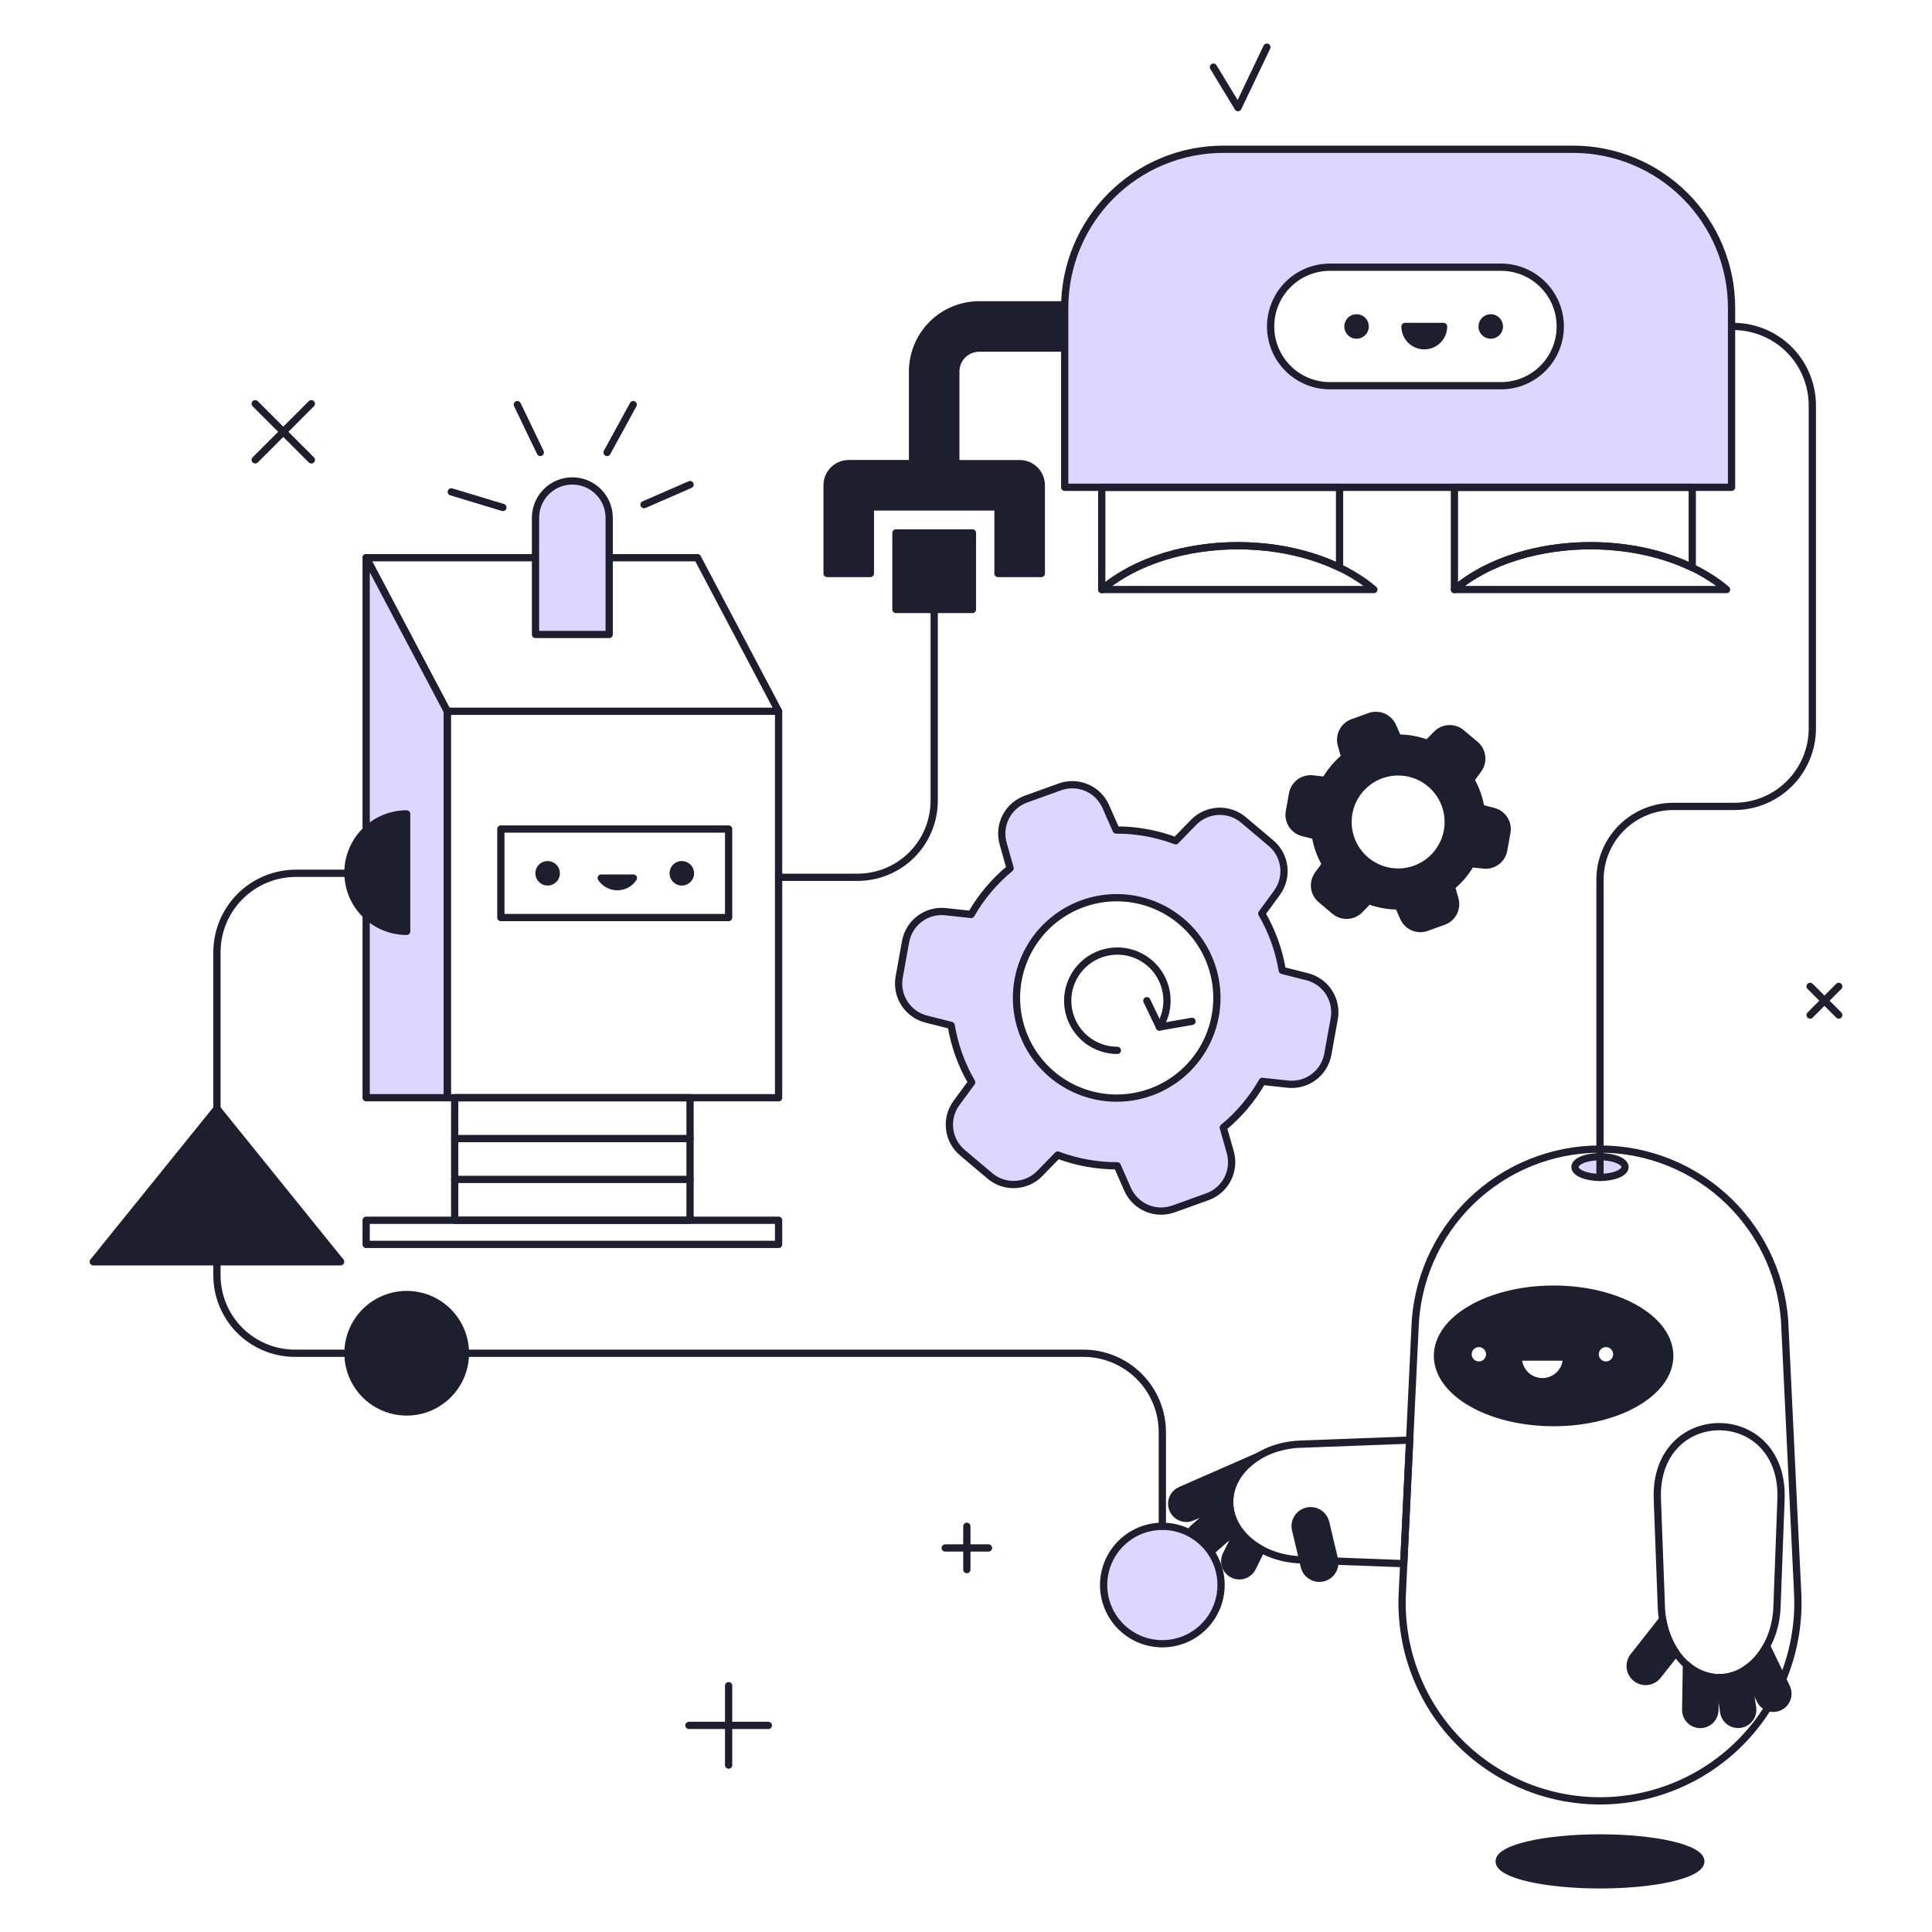 <?xml version="1.0" encoding="UTF-8"?> <svg xmlns="http://www.w3.org/2000/svg" fill="none" viewBox="0.125 0.125 199.75 199.75" stroke-width="0.75"><g id="robot-work-office-team--science-technology-ai-ml-robot-work-office-team"><g id="robot 1"><path id="vector" fill="#1e1e2f" d="M101.362 31.64C99.536 31.642 97.785 32.369 96.493 33.66C95.202 34.952 94.475 36.703 94.472 38.529V48.058H87.872C87.578 48.058 87.287 48.117 87.016 48.23C86.744 48.342 86.498 48.508 86.29 48.716C86.082 48.924 85.918 49.171 85.806 49.443C85.694 49.715 85.636 50.006 85.637 50.3V59.418H90.115V52.538H103.308V59.418H107.786V50.3C107.786 50.006 107.728 49.715 107.616 49.443C107.503 49.171 107.338 48.925 107.13 48.717C106.922 48.509 106.676 48.344 106.404 48.231C106.132 48.119 105.841 48.061 105.547 48.061H98.947V38.529C98.948 37.889 99.202 37.276 99.654 36.824C100.107 36.372 100.72 36.118 101.359 36.117H110.202C110.202 36.117 110.202 31.743 110.202 31.64H101.362Z"></path><path id="vector_2" stroke="#1e1e2f" stroke-linecap="round" stroke-linejoin="round" d="M101.362 31.64C99.536 31.642 97.785 32.369 96.493 33.66C95.202 34.952 94.475 36.703 94.472 38.529V48.058H87.872C87.578 48.058 87.287 48.117 87.016 48.23C86.744 48.342 86.498 48.508 86.29 48.716C86.082 48.924 85.918 49.171 85.806 49.443C85.694 49.715 85.636 50.006 85.637 50.3V59.418H90.115V52.538H103.308V59.418H107.786V50.3C107.786 50.006 107.728 49.715 107.616 49.443C107.503 49.171 107.338 48.925 107.13 48.717C106.922 48.509 106.676 48.344 106.404 48.231C106.132 48.119 105.841 48.061 105.547 48.061H98.947V38.529C98.948 37.889 99.202 37.276 99.654 36.824C100.107 36.372 100.72 36.118 101.359 36.117H110.202C110.202 36.117 110.202 31.743 110.202 31.64H101.362Z"></path><path id="vector_3" fill="#ddd6fe" d="M162.757 15.557H126.6C124.447 15.557 122.315 15.98 120.326 16.804C118.337 17.628 116.53 18.835 115.007 20.358C113.485 21.88 112.277 23.687 111.453 25.676C110.629 27.665 110.205 29.797 110.205 31.95V50.508H179.151V31.95C179.151 29.797 178.727 27.665 177.903 25.676C177.079 23.687 175.872 21.88 174.349 20.358C172.827 18.836 171.02 17.628 169.031 16.804C167.042 15.981 164.91 15.557 162.757 15.557ZM155.388 40.005H137.7C136.889 40.015 136.084 39.864 135.331 39.561C134.579 39.258 133.894 38.808 133.317 38.238C132.74 37.669 132.281 36.99 131.969 36.241C131.656 35.493 131.495 34.69 131.495 33.878C131.495 33.067 131.656 32.264 131.969 31.516C132.281 30.767 132.74 30.088 133.317 29.518C133.894 28.948 134.579 28.499 135.331 28.196C136.084 27.892 136.889 27.741 137.7 27.752H155.392C157.003 27.773 158.542 28.427 159.674 29.574C160.806 30.72 161.441 32.267 161.441 33.878C161.441 35.49 160.806 37.036 159.674 38.183C158.542 39.33 157.003 39.984 155.392 40.005H155.388Z"></path><path id="vector_4" stroke="#1e1e2f" stroke-linecap="round" stroke-linejoin="round" d="M162.757 15.557H126.6C124.447 15.557 122.315 15.98 120.326 16.804C118.337 17.628 116.53 18.835 115.007 20.358C113.485 21.88 112.277 23.687 111.453 25.676C110.629 27.665 110.205 29.797 110.205 31.95V50.508H179.151V31.95C179.151 29.797 178.727 27.665 177.903 25.676C177.079 23.687 175.872 21.88 174.349 20.358C172.827 18.836 171.02 17.628 169.031 16.804C167.042 15.981 164.91 15.557 162.757 15.557Z"></path><path id="vector_5" stroke="#1e1e2f" stroke-linecap="round" stroke-linejoin="round" d="M138.623 58.807V50.507H114.035V61.077C119.949 56.06 130.88 55.072 138.623 58.807Z"></path><path id="vector_6" stroke="#1e1e2f" stroke-linecap="round" stroke-linejoin="round" d="M142.168 61.078C135.048 55.037 121.155 55.037 114.035 61.078H142.168Z"></path><path id="vector_7" stroke="#1e1e2f" stroke-linecap="round" stroke-linejoin="round" d="M175.088 58.807V50.507H150.5V61.077C156.414 56.06 167.345 55.072 175.088 58.807Z"></path><path id="vector_8" stroke="#1e1e2f" stroke-linecap="round" stroke-linejoin="round" d="M178.633 61.078C171.513 55.037 157.62 55.037 150.5 61.078H178.633Z"></path><path id="vector_9" fill="#1e1e2f" d="M154.255 32.986C154.078 32.986 153.906 33.038 153.759 33.136C153.612 33.234 153.497 33.373 153.429 33.536C153.362 33.7 153.344 33.879 153.378 34.052C153.412 34.226 153.497 34.385 153.622 34.51C153.747 34.635 153.906 34.72 154.079 34.755C154.253 34.789 154.432 34.772 154.596 34.704C154.759 34.636 154.898 34.522 154.996 34.375C155.095 34.228 155.147 34.056 155.147 33.879C155.147 33.642 155.053 33.415 154.886 33.248C154.719 33.08 154.492 32.986 154.255 32.986Z"></path><path id="vector_10" stroke="#1e1e2f" stroke-linecap="round" stroke-linejoin="round" d="M155.388 27.752H137.7C136.889 27.742 136.084 27.892 135.331 28.196C134.579 28.499 133.894 28.948 133.317 29.518C132.74 30.088 132.281 30.767 131.969 31.516C131.656 32.264 131.495 33.067 131.495 33.879C131.495 34.69 131.656 35.493 131.969 36.241C132.281 36.99 132.74 37.669 133.317 38.239C133.894 38.808 134.579 39.258 135.331 39.561C136.084 39.864 136.889 40.015 137.7 40.005H155.392C157.003 39.984 158.542 39.33 159.674 38.183C160.806 37.036 161.441 35.49 161.441 33.879C161.441 32.267 160.806 30.721 159.674 29.574C158.542 28.427 157.003 27.773 155.392 27.752H155.388Z"></path><path id="vector_11" fill="#1e1e2f" d="M140.381 32.986C140.204 32.986 140.032 33.038 139.885 33.136C139.738 33.234 139.624 33.374 139.556 33.537C139.488 33.7 139.471 33.88 139.505 34.053C139.54 34.226 139.625 34.385 139.75 34.51C139.874 34.635 140.034 34.72 140.207 34.755C140.38 34.789 140.56 34.772 140.723 34.704C140.886 34.636 141.025 34.522 141.124 34.375C141.222 34.228 141.274 34.056 141.274 33.879C141.274 33.762 141.251 33.645 141.206 33.537C141.161 33.429 141.095 33.33 141.012 33.247C140.93 33.164 140.831 33.099 140.723 33.054C140.614 33.009 140.498 32.986 140.381 32.986Z"></path><path id="vector_12" stroke="#1e1e2f" stroke-linecap="round" stroke-linejoin="round" d="M140.381 32.986C140.204 32.986 140.032 33.038 139.885 33.136C139.738 33.234 139.624 33.374 139.556 33.537C139.488 33.7 139.471 33.88 139.505 34.053C139.54 34.226 139.625 34.385 139.75 34.51C139.874 34.635 140.034 34.72 140.207 34.755C140.38 34.789 140.56 34.772 140.723 34.704C140.886 34.636 141.025 34.522 141.124 34.375C141.222 34.228 141.274 34.056 141.274 33.879C141.274 33.762 141.251 33.645 141.206 33.537C141.161 33.429 141.095 33.33 141.012 33.247C140.93 33.164 140.831 33.099 140.723 33.054C140.614 33.009 140.498 32.986 140.381 32.986Z"></path><path id="vector_13" stroke="#1e1e2f" stroke-linecap="round" stroke-linejoin="round" d="M154.255 32.986C154.078 32.986 153.906 33.038 153.759 33.136C153.612 33.234 153.497 33.373 153.429 33.536C153.362 33.7 153.344 33.879 153.378 34.052C153.412 34.226 153.497 34.385 153.622 34.51C153.747 34.635 153.906 34.72 154.079 34.755C154.253 34.789 154.432 34.772 154.596 34.704C154.759 34.636 154.898 34.522 154.996 34.375C155.095 34.228 155.147 34.056 155.147 33.879C155.147 33.642 155.053 33.415 154.886 33.248C154.719 33.08 154.492 32.986 154.255 32.986Z"></path><path id="vector_14" fill="#1e1e2f" d="M145.387 33.878C145.387 34.407 145.597 34.914 145.971 35.288C146.345 35.662 146.852 35.872 147.381 35.872C147.91 35.872 148.417 35.662 148.791 35.288C149.165 34.914 149.375 34.407 149.375 33.878H145.387Z"></path><path id="vector_15" stroke="#1e1e2f" stroke-linecap="round" stroke-linejoin="round" d="M145.387 33.878C145.387 34.407 145.597 34.914 145.971 35.288C146.345 35.662 146.852 35.872 147.381 35.872C147.91 35.872 148.417 35.662 148.791 35.288C149.165 34.914 149.375 34.407 149.375 33.878H145.387Z"></path></g><g id="line 1"><path id="vector_16" fill="#1e1e2f" d="M100.666 55.227H92.756V63.137H100.666V55.227Z"></path><path id="vector_17" stroke="#1e1e2f" stroke-linecap="round" stroke-linejoin="round" d="M100.666 55.227H92.756V63.137H100.666V55.227Z"></path><path id="vector_18" stroke="#1e1e2f" stroke-linecap="round" stroke-linejoin="round" d="M80.624 90.828H88.792C90.892 90.828 92.906 89.994 94.392 88.508C95.877 87.023 96.711 85.009 96.711 82.909V63.137"></path></g><g id="robot 3"><path id="vector_19" fill="#1e1e2f" d="M128.189 158.272L126.907 160.872C126.73 161.231 126.702 161.646 126.831 162.025C126.959 162.404 127.233 162.717 127.593 162.894C127.952 163.072 128.366 163.099 128.746 162.971C129.125 162.842 129.438 162.568 129.615 162.209L130.544 160.325C129.611 159.832 128.805 159.129 128.189 158.272Z"></path><path id="vector_20" stroke="#1e1e2f" stroke-linecap="round" stroke-linejoin="round" d="M128.189 158.272L126.907 160.872C126.73 161.231 126.702 161.646 126.831 162.025C126.959 162.404 127.233 162.717 127.593 162.894C127.952 163.072 128.366 163.099 128.746 162.971C129.125 162.842 129.438 162.568 129.615 162.209L130.544 160.325C129.611 159.832 128.805 159.129 128.189 158.272Z"></path><path id="vector_21" fill="#1e1e2f" d="M130.263 150.669L122.163 154.216C121.847 154.356 121.588 154.601 121.43 154.909C121.273 155.217 121.226 155.57 121.297 155.908C121.368 156.247 121.553 156.551 121.821 156.77C122.089 156.988 122.424 157.108 122.77 157.11C123.225 157.11 123.237 157.043 126.226 155.734L123.526 158.114C123.226 158.379 123.043 158.753 123.018 159.153C122.993 159.553 123.128 159.946 123.394 160.246C123.659 160.547 124.032 160.73 124.432 160.754C124.832 160.779 125.226 160.644 125.526 160.379L128.087 158.12C126.507 155.7 127.173 152.52 130.263 150.669Z"></path><path id="vector_22" stroke="#1e1e2f" stroke-linecap="round" stroke-linejoin="round" d="M130.263 150.669L122.163 154.216C121.847 154.356 121.588 154.601 121.43 154.909C121.273 155.217 121.226 155.57 121.297 155.908C121.368 156.247 121.553 156.551 121.821 156.77C122.089 156.988 122.424 157.108 122.77 157.11C123.225 157.11 123.237 157.043 126.226 155.734L123.526 158.114C123.226 158.379 123.043 158.753 123.018 159.153C122.993 159.553 123.128 159.946 123.394 160.246C123.659 160.547 124.032 160.73 124.432 160.754C124.832 160.779 125.226 160.644 125.526 160.379L128.087 158.12C126.507 155.7 127.173 152.52 130.263 150.669Z"></path><path id="vector_23" stroke="#1e1e2f" stroke-linecap="round" stroke-linejoin="round" d="M145.87 149.017L134.751 149.432C130.584 149.513 127.259 152.169 127.259 155.416C127.259 158.663 130.584 161.316 134.751 161.4L145.257 161.792L145.87 149.017Z"></path><path id="vector_24" fill="#1e1e2f" d="M138.089 161.33L137.189 157.545C137.09 157.132 136.832 156.775 136.47 156.553C136.109 156.33 135.673 156.261 135.261 156.359C134.848 156.458 134.491 156.716 134.268 157.078C134.046 157.44 133.976 157.875 134.075 158.288L134.975 162.073C135.024 162.277 135.112 162.47 135.236 162.64C135.359 162.811 135.515 162.955 135.694 163.065C135.873 163.175 136.072 163.249 136.279 163.282C136.487 163.315 136.699 163.307 136.904 163.258C137.108 163.21 137.301 163.121 137.471 162.998C137.641 162.874 137.786 162.719 137.896 162.54C138.006 162.361 138.079 162.162 138.113 161.954C138.146 161.746 138.138 161.534 138.089 161.33Z"></path><path id="vector_25" stroke="#1e1e2f" stroke-linecap="round" stroke-linejoin="round" d="M138.089 161.33L137.189 157.545C137.09 157.132 136.832 156.775 136.47 156.553C136.109 156.33 135.673 156.261 135.261 156.359C134.848 156.458 134.491 156.716 134.268 157.078C134.046 157.44 133.976 157.875 134.075 158.288L134.975 162.073C135.024 162.277 135.112 162.47 135.236 162.64C135.359 162.811 135.515 162.955 135.694 163.065C135.873 163.175 136.072 163.249 136.279 163.282C136.487 163.315 136.699 163.307 136.904 163.258C137.108 163.21 137.301 163.121 137.471 162.998C137.641 162.874 137.786 162.719 137.896 162.54C138.006 162.361 138.079 162.162 138.113 161.954C138.146 161.746 138.138 161.534 138.089 161.33Z"></path><path id="vector_26" stroke="#1e1e2f" stroke-linecap="round" stroke-linejoin="round" d="M165.549 186.316C168.319 186.316 171.06 185.754 173.606 184.663C176.151 183.573 178.45 181.977 180.361 179.972C182.272 177.968 183.756 175.596 184.723 173C185.69 170.405 186.121 167.641 185.988 164.874L184.681 137.587C184.556 132.596 182.485 127.851 178.911 124.365C175.337 120.879 170.542 118.928 165.549 118.928C160.556 118.928 155.761 120.879 152.187 124.365C148.613 127.851 146.542 132.596 146.417 137.587L145.11 164.874C144.977 167.641 145.408 170.405 146.375 173C147.342 175.596 148.826 177.968 150.737 179.972C152.648 181.977 154.947 183.573 157.493 184.663C160.039 185.754 162.779 186.316 165.549 186.316Z"></path><path id="vector_27" fill="#1e1e2f" d="M165.549 190.149C159.792 190.149 155.126 191.235 155.126 192.574C155.126 193.913 159.792 195 165.549 195C171.306 195 175.972 193.914 175.972 192.574C175.972 191.234 171.306 190.149 165.549 190.149Z"></path><path id="vector_28" stroke="#1e1e2f" stroke-linecap="round" stroke-linejoin="round" d="M165.549 190.149C159.792 190.149 155.126 191.235 155.126 192.574C155.126 193.913 159.792 195 165.549 195C171.306 195 175.972 193.914 175.972 192.574C175.972 191.234 171.306 190.149 165.549 190.149Z"></path><path id="vector_29" stroke="#1e1e2f" stroke-linecap="round" stroke-linejoin="round" d="M160.754 133.409C154.123 133.409 148.747 136.499 148.747 140.309C148.747 144.119 154.123 147.209 160.754 147.209C167.385 147.209 172.76 144.119 172.76 140.309C172.76 136.499 167.385 133.409 160.754 133.409Z"></path><path id="vector_30" stroke="#1e1e2f" stroke-linecap="round" stroke-linejoin="round" d="M153.027 139.027C152.806 139.027 152.59 139.092 152.407 139.214C152.223 139.337 152.08 139.511 151.995 139.715C151.911 139.919 151.888 140.143 151.931 140.36C151.974 140.577 152.081 140.775 152.237 140.932C152.393 141.088 152.591 141.194 152.808 141.237C153.024 141.28 153.249 141.258 153.453 141.174C153.657 141.09 153.831 140.947 153.954 140.763C154.077 140.579 154.142 140.364 154.142 140.143C154.142 139.847 154.025 139.563 153.816 139.354C153.606 139.145 153.323 139.027 153.027 139.027Z"></path><path id="vector_31" stroke="#1e1e2f" stroke-linecap="round" stroke-linejoin="round" d="M166.167 139.027C165.946 139.027 165.73 139.092 165.547 139.214C165.363 139.337 165.22 139.511 165.135 139.715C165.051 139.919 165.028 140.143 165.071 140.36C165.114 140.577 165.22 140.775 165.377 140.932C165.533 141.088 165.731 141.194 165.948 141.237C166.164 141.28 166.389 141.258 166.593 141.174C166.797 141.09 166.971 140.947 167.094 140.763C167.217 140.579 167.282 140.364 167.282 140.143C167.282 139.847 167.165 139.563 166.955 139.354C166.746 139.145 166.463 139.027 166.167 139.027Z"></path><path id="vector_32" fill="#1e1e2f" d="M160.754 133.409C154.123 133.409 148.747 136.499 148.747 140.309C148.747 144.119 154.123 147.209 160.754 147.209C167.385 147.209 172.76 144.119 172.76 140.309C172.76 136.499 167.385 133.409 160.754 133.409ZM153.027 141.258C152.806 141.258 152.59 141.193 152.407 141.07C152.223 140.948 152.08 140.773 151.995 140.569C151.911 140.366 151.888 140.141 151.931 139.924C151.974 139.708 152.081 139.509 152.237 139.353C152.393 139.197 152.592 139.09 152.809 139.047C153.025 139.004 153.25 139.026 153.454 139.111C153.658 139.196 153.832 139.339 153.954 139.523C154.077 139.706 154.142 139.922 154.142 140.143C154.142 140.439 154.024 140.722 153.815 140.931C153.606 141.14 153.323 141.258 153.027 141.258ZM159.597 142.928C158.936 142.928 158.302 142.665 157.834 142.198C157.367 141.73 157.104 141.096 157.104 140.435H162.089C162.089 141.095 161.827 141.729 161.36 142.196C160.894 142.664 160.261 142.927 159.6 142.928H159.597ZM166.167 141.258C165.946 141.258 165.73 141.193 165.547 141.07C165.363 140.948 165.22 140.773 165.135 140.569C165.051 140.366 165.028 140.141 165.071 139.924C165.114 139.708 165.221 139.509 165.377 139.353C165.533 139.197 165.732 139.09 165.949 139.047C166.165 139.004 166.39 139.026 166.594 139.111C166.798 139.196 166.972 139.339 167.094 139.523C167.217 139.706 167.282 139.922 167.282 140.143C167.282 140.289 167.253 140.434 167.197 140.57C167.141 140.705 167.059 140.828 166.955 140.931C166.852 141.035 166.729 141.117 166.594 141.173C166.458 141.229 166.313 141.258 166.167 141.258Z"></path><path id="vector_33" stroke="#1e1e2f" stroke-linecap="round" stroke-linejoin="round" d="M157.1 140.435C157.093 140.767 157.153 141.096 157.275 141.404C157.397 141.713 157.58 141.993 157.812 142.23C158.044 142.467 158.321 142.655 158.627 142.783C158.933 142.912 159.261 142.978 159.592 142.978C159.924 142.978 160.252 142.912 160.558 142.783C160.864 142.655 161.141 142.467 161.373 142.23C161.605 141.993 161.788 141.713 161.91 141.404C162.032 141.096 162.092 140.767 162.085 140.435H157.1Z"></path><path id="vector_34" fill="#1e1e2f" d="M172.025 167.552L169.01 171.385C168.88 171.55 168.784 171.739 168.727 171.942C168.67 172.144 168.654 172.356 168.679 172.564C168.704 172.773 168.77 172.975 168.872 173.158C168.975 173.341 169.113 173.503 169.279 173.633C169.444 173.762 169.633 173.859 169.835 173.915C170.038 173.972 170.249 173.989 170.458 173.964C170.667 173.939 170.868 173.873 171.052 173.77C171.235 173.667 171.396 173.529 171.526 173.364L173.39 171C172.69 169.963 172.224 168.787 172.025 167.552Z"></path><path id="vector_35" stroke="#1e1e2f" stroke-linecap="round" stroke-linejoin="round" d="M172.025 167.552L169.01 171.385C168.88 171.55 168.784 171.739 168.727 171.942C168.67 172.144 168.654 172.356 168.679 172.564C168.704 172.773 168.77 172.975 168.872 173.158C168.975 173.341 169.113 173.503 169.279 173.633C169.444 173.762 169.633 173.859 169.835 173.915C170.038 173.972 170.249 173.989 170.458 173.964C170.667 173.939 170.868 173.873 171.052 173.77C171.235 173.667 171.396 173.529 171.526 173.364L173.39 171C172.69 169.963 172.224 168.787 172.025 167.552Z"></path><path id="vector_36" fill="#1e1e2f" d="M174.484 172.236L174.408 176.917C174.409 177.312 174.566 177.691 174.844 177.972C175.121 178.254 175.498 178.415 175.893 178.421C176.289 178.428 176.671 178.279 176.957 178.007C177.244 177.735 177.413 177.361 177.427 176.966L177.483 173.566C176.366 173.46 175.313 172.993 174.484 172.236Z"></path><path id="vector_37" stroke="#1e1e2f" stroke-linecap="round" stroke-linejoin="round" d="M174.484 172.236L174.408 176.917C174.409 177.312 174.566 177.691 174.844 177.972C175.121 178.254 175.498 178.415 175.893 178.421C176.289 178.428 176.671 178.279 176.957 178.007C177.244 177.735 177.413 177.361 177.427 176.966L177.483 173.566C176.366 173.46 175.313 172.993 174.484 172.236Z"></path><path id="vector_38" fill="#1e1e2f" d="M180.72 172.659C179.87 173.268 178.849 173.591 177.804 173.583L178.338 177.129C178.398 177.525 178.612 177.881 178.934 178.119C179.256 178.357 179.66 178.457 180.056 178.398C180.452 178.338 180.808 178.124 181.046 177.802C181.284 177.48 181.385 177.076 181.325 176.68L180.72 172.659Z"></path><path id="vector_39" stroke="#1e1e2f" stroke-linecap="round" stroke-linejoin="round" d="M180.72 172.659C179.87 173.268 178.849 173.591 177.804 173.583L178.338 177.129C178.398 177.525 178.612 177.881 178.934 178.119C179.256 178.357 179.66 178.457 180.056 178.398C180.452 178.338 180.808 178.124 181.046 177.802C181.284 177.48 181.385 177.076 181.325 176.68L180.72 172.659Z"></path><path id="vector_40" fill="#1e1e2f" d="M184.832 174.582L182.776 170.305C182.26 171.283 181.512 172.12 180.597 172.742L182.109 175.89C182.282 176.251 182.592 176.528 182.97 176.661C183.348 176.794 183.763 176.771 184.124 176.597C184.486 176.424 184.763 176.114 184.896 175.736C185.028 175.358 185.005 174.943 184.832 174.582Z"></path><path id="vector_41" stroke="#1e1e2f" stroke-linecap="round" stroke-linejoin="round" d="M184.832 174.582L182.776 170.305C182.26 171.283 181.512 172.12 180.597 172.742L182.109 175.89C182.282 176.251 182.592 176.528 182.97 176.661C183.348 176.794 183.763 176.771 184.124 176.597C184.486 176.424 184.763 176.114 184.896 175.736C185.028 175.358 185.005 174.943 184.832 174.582Z"></path><path id="vector_42" stroke="#1e1e2f" stroke-linecap="round" stroke-linejoin="round" d="M171.478 155.138L171.887 166.093C171.968 170.26 174.623 173.584 177.871 173.584C181.119 173.584 183.771 170.26 183.855 166.093L184.264 155.138C184.638 145.126 171.1 145.126 171.478 155.138Z"></path><path id="vector_43" fill="#ddd6fe" d="M165.549 119.713C164.119 119.713 162.96 120.193 162.96 120.785C162.96 121.377 164.119 121.858 165.549 121.858C166.979 121.858 168.138 121.378 168.138 120.785C168.138 120.192 166.979 119.713 165.549 119.713Z"></path><path id="vector_44" stroke="#1e1e2f" stroke-linecap="round" stroke-linejoin="round" d="M165.549 119.713C164.119 119.713 162.96 120.193 162.96 120.785C162.96 121.377 164.119 121.858 165.549 121.858C166.979 121.858 168.138 121.378 168.138 120.785C168.138 120.192 166.979 119.713 165.549 119.713Z"></path><path id="vector_45" stroke="#1e1e2f" stroke-linecap="round" stroke-linejoin="round" d="M165.549 121.858V91.077C165.549 89.068 166.347 87.141 167.768 85.72C169.189 84.299 171.116 83.501 173.125 83.501H179.433C181.573 83.501 183.625 82.651 185.138 81.138C186.652 79.625 187.502 77.573 187.502 75.433V42.048C187.502 40.96 187.285 39.882 186.863 38.879C186.441 37.876 185.823 36.967 185.045 36.206C184.267 35.445 183.345 34.847 182.333 34.448C181.321 34.048 180.239 33.855 179.151 33.879"></path></g><g id="robot 2"><path id="vector_46" stroke="#1e1e2f" stroke-linecap="round" stroke-linejoin="round" d="M71.469 113.619H47.136V126.288H71.469V113.619Z"></path><path id="vector_47" stroke="#1e1e2f" stroke-linecap="round" stroke-linejoin="round" d="M71.469 117.842H47.136"></path><path id="vector_48" stroke="#1e1e2f" stroke-linecap="round" stroke-linejoin="round" d="M47.136 122.065H71.469"></path><path id="vector_49" stroke="#1e1e2f" stroke-linecap="round" stroke-linejoin="round" d="M80.624 126.288H37.982V128.785H80.624V126.288Z"></path><path id="vector_50" stroke="#1e1e2f" stroke-linecap="round" stroke-linejoin="round" d="M72.239 57.787H37.982L46.367 73.66V113.619H80.624V73.66L72.239 57.787Z"></path><path id="vector_51" stroke="#1e1e2f" stroke-linecap="round" stroke-linejoin="round" d="M80.624 73.66H46.367"></path><path id="vector_52" fill="#ddd6fe" d="M37.982 57.787V113.619H46.367V73.66L37.982 57.787Z"></path><path id="vector_53" stroke="#1e1e2f" stroke-linecap="round" stroke-linejoin="round" d="M37.982 57.787V113.619H46.367V73.66L37.982 57.787Z"></path><g id="group"><path id="vector_54" stroke="#1e1e2f" stroke-linecap="round" stroke-linejoin="round" d="M46.783 50.979L52.12 52.592"></path><path id="vector_55" stroke="#1e1e2f" stroke-linecap="round" stroke-linejoin="round" d="M53.613 41.958L55.989 46.904"></path><path id="vector_56" stroke="#1e1e2f" stroke-linecap="round" stroke-linejoin="round" d="M65.594 41.958L62.892 46.904"></path><path id="vector_57" stroke="#1e1e2f" stroke-linecap="round" stroke-linejoin="round" d="M71.469 50.228L66.713 52.302"></path></g><path id="vector_58" fill="#ddd6fe" d="M59.3 49.85C58.29 49.85 57.321 50.251 56.607 50.966C55.892 51.68 55.491 52.649 55.491 53.659V65.723H63.109V53.659C63.109 53.159 63.011 52.664 62.819 52.202C62.628 51.739 62.347 51.319 61.993 50.966C61.64 50.612 61.22 50.331 60.758 50.14C60.295 49.949 59.8 49.85 59.3 49.85Z"></path><path id="vector_59" stroke="#1e1e2f" stroke-linecap="round" stroke-linejoin="round" d="M59.3 49.85C58.29 49.85 57.321 50.251 56.607 50.966C55.892 51.68 55.491 52.649 55.491 53.659V65.723H63.109V53.659C63.109 53.159 63.011 52.664 62.819 52.202C62.628 51.739 62.347 51.319 61.993 50.966C61.64 50.612 61.22 50.331 60.758 50.14C60.295 49.949 59.8 49.85 59.3 49.85Z"></path><path id="vector_60" fill="#1e1e2f" d="M36.1 90.347C36.1 91.957 36.74 93.502 37.879 94.64C39.017 95.779 40.562 96.419 42.172 96.419V84.275C40.562 84.275 39.017 84.915 37.879 86.054C36.74 87.192 36.1 88.737 36.1 90.347Z"></path><path id="vector_61" stroke="#1e1e2f" stroke-linecap="round" stroke-linejoin="round" d="M36.1 90.347C36.1 91.957 36.74 93.502 37.879 94.64C39.017 95.779 40.562 96.419 42.172 96.419V84.275C40.562 84.275 39.017 84.915 37.879 86.054C36.74 87.192 36.1 88.737 36.1 90.347Z"></path><path id="vector_62" stroke="#1e1e2f" stroke-linecap="round" stroke-linejoin="round" d="M75.457 85.839H51.909V94.991H75.457V85.839Z"></path><path id="vector_63" fill="#1e1e2f" d="M56.746 89.523C56.569 89.523 56.397 89.575 56.249 89.673C56.102 89.771 55.988 89.91 55.92 90.074C55.852 90.237 55.835 90.417 55.869 90.59C55.904 90.763 55.989 90.922 56.114 91.047C56.239 91.172 56.398 91.257 56.571 91.292C56.744 91.326 56.924 91.308 57.087 91.241C57.25 91.173 57.39 91.058 57.488 90.911C57.586 90.764 57.638 90.592 57.638 90.415C57.638 90.298 57.615 90.182 57.57 90.074C57.525 89.965 57.46 89.867 57.377 89.784C57.294 89.701 57.196 89.636 57.087 89.591C56.979 89.546 56.863 89.523 56.746 89.523Z"></path><path id="vector_64" stroke="#1e1e2f" stroke-linecap="round" stroke-linejoin="round" d="M56.746 89.523C56.569 89.523 56.397 89.575 56.249 89.673C56.102 89.771 55.988 89.91 55.92 90.074C55.852 90.237 55.835 90.417 55.869 90.59C55.904 90.763 55.989 90.922 56.114 91.047C56.239 91.172 56.398 91.257 56.571 91.292C56.744 91.326 56.924 91.308 57.087 91.241C57.25 91.173 57.39 91.058 57.488 90.911C57.586 90.764 57.638 90.592 57.638 90.415C57.638 90.298 57.615 90.182 57.57 90.074C57.525 89.965 57.46 89.867 57.377 89.784C57.294 89.701 57.196 89.636 57.087 89.591C56.979 89.546 56.863 89.523 56.746 89.523Z"></path><path id="vector_65" fill="#1e1e2f" d="M70.619 89.523C70.442 89.523 70.27 89.575 70.123 89.674C69.976 89.772 69.862 89.911 69.794 90.074C69.726 90.238 69.709 90.417 69.743 90.591C69.778 90.764 69.863 90.923 69.988 91.048C70.113 91.173 70.272 91.258 70.445 91.292C70.619 91.326 70.798 91.308 70.961 91.241C71.125 91.173 71.264 91.058 71.362 90.911C71.46 90.764 71.512 90.592 71.512 90.415C71.512 90.298 71.489 90.182 71.444 90.073C71.399 89.965 71.333 89.867 71.25 89.784C71.168 89.701 71.069 89.635 70.961 89.591C70.852 89.546 70.736 89.523 70.619 89.523Z"></path><path id="vector_66" stroke="#1e1e2f" stroke-linecap="round" stroke-linejoin="round" d="M70.619 89.523C70.442 89.523 70.27 89.575 70.123 89.674C69.976 89.772 69.862 89.911 69.794 90.074C69.726 90.238 69.709 90.417 69.743 90.591C69.778 90.764 69.863 90.923 69.988 91.048C70.113 91.173 70.272 91.258 70.445 91.292C70.619 91.326 70.798 91.308 70.961 91.241C71.125 91.173 71.264 91.058 71.362 90.911C71.46 90.764 71.512 90.592 71.512 90.415C71.512 90.298 71.489 90.182 71.444 90.073C71.399 89.965 71.333 89.867 71.25 89.784C71.168 89.701 71.069 89.635 70.961 89.591C70.852 89.546 70.736 89.523 70.619 89.523Z"></path><path id="vector_67" fill="#1e1e2f" d="M62.289 90.907C62.47 91.182 62.717 91.407 63.007 91.563C63.297 91.719 63.621 91.801 63.95 91.801C64.28 91.801 64.604 91.719 64.894 91.563C65.184 91.407 65.431 91.182 65.612 90.907H62.289Z"></path><path id="vector_68" stroke="#1e1e2f" stroke-linecap="round" stroke-linejoin="round" d="M62.289 90.907C62.47 91.182 62.717 91.407 63.007 91.563C63.297 91.719 63.621 91.801 63.95 91.801C64.28 91.801 64.604 91.719 64.894 91.563C65.184 91.407 65.431 91.182 65.612 90.907H62.289Z"></path></g><g id="elements"><g id="group_2"><path id="vector_69" stroke="#1e1e2f" stroke-linecap="round" stroke-linejoin="round" d="M71.352 178.513H79.562"></path><path id="vector_70" stroke="#1e1e2f" stroke-linecap="round" stroke-linejoin="round" d="M75.457 182.618V174.409"></path></g><g id="group_3"><path id="vector_71" stroke="#1e1e2f" stroke-linecap="round" stroke-linejoin="round" d="M26.511 41.866L32.315 47.671"></path><path id="vector_72" stroke="#1e1e2f" stroke-linecap="round" stroke-linejoin="round" d="M26.511 47.671L32.315 41.866"></path></g><g id="group_4"><path id="vector_73" stroke="#1e1e2f" stroke-linecap="round" stroke-linejoin="round" d="M187.275 102.109L190.235 105.07"></path><path id="vector_74" stroke="#1e1e2f" stroke-linecap="round" stroke-linejoin="round" d="M187.275 105.07L190.235 102.109"></path></g><path id="vector_75" stroke="#1e1e2f" stroke-linecap="round" stroke-linejoin="round" d="M125.584 7.068L128.122 11.254L131.106 5"></path><g id="group_5"><path id="vector_76" stroke="#1e1e2f" stroke-linecap="round" stroke-linejoin="round" d="M97.849 160.169H102.326"></path><path id="vector_77" stroke="#1e1e2f" stroke-linecap="round" stroke-linejoin="round" d="M100.087 162.408V157.93"></path></g></g><g id="line 2"><path id="vector_78" fill="#1e1e2f" d="M9.765 130.581H35.344L22.554 114.743L9.765 130.581Z"></path><path id="vector_79" stroke="#1e1e2f" stroke-linecap="round" stroke-linejoin="round" d="M9.765 130.581H35.344L22.554 114.743L9.765 130.581Z"></path><path id="vector_80" fill="#1e1e2f" d="M42.174 133.966C40.973 133.966 39.799 134.322 38.801 134.989C37.802 135.657 37.024 136.605 36.564 137.714C36.105 138.824 35.984 140.045 36.219 141.223C36.453 142.401 37.031 143.482 37.88 144.332C38.73 145.181 39.812 145.759 40.989 145.993C42.167 146.228 43.388 146.107 44.498 145.648C45.607 145.188 46.556 144.41 47.223 143.411C47.89 142.413 48.246 141.239 48.246 140.038C48.246 138.428 47.606 136.883 46.467 135.745C45.329 134.606 43.784 133.966 42.174 133.966Z"></path><path id="vector_81" stroke="#1e1e2f" stroke-linecap="round" stroke-linejoin="round" d="M42.174 133.966C40.973 133.966 39.799 134.322 38.801 134.989C37.802 135.657 37.024 136.605 36.564 137.714C36.105 138.824 35.984 140.045 36.219 141.223C36.453 142.401 37.031 143.482 37.88 144.332C38.73 145.181 39.812 145.759 40.989 145.993C42.167 146.228 43.388 146.107 44.498 145.648C45.607 145.188 46.556 144.41 47.223 143.411C47.89 142.413 48.246 141.239 48.246 140.038C48.246 138.428 47.606 136.883 46.467 135.745C45.329 134.606 43.784 133.966 42.174 133.966Z"></path><path id="vector_82" fill="#ddd6fe" d="M120.3 157.93C119.099 157.93 117.925 158.286 116.926 158.953C115.928 159.621 115.15 160.569 114.69 161.679C114.231 162.788 114.11 164.009 114.345 165.187C114.579 166.365 115.158 167.447 116.007 168.296C116.857 169.145 117.939 169.723 119.117 169.958C120.295 170.192 121.516 170.071 122.625 169.611C123.735 169.151 124.683 168.373 125.35 167.374C126.017 166.375 126.372 165.201 126.372 164C126.371 162.39 125.731 160.846 124.593 159.708C123.454 158.57 121.91 157.93 120.3 157.93Z"></path><path id="vector_83" stroke="#1e1e2f" stroke-linecap="round" stroke-linejoin="round" d="M120.3 157.93C119.099 157.93 117.925 158.286 116.926 158.953C115.928 159.621 115.15 160.569 114.69 161.679C114.231 162.788 114.11 164.009 114.345 165.187C114.579 166.365 115.158 167.447 116.007 168.296C116.857 169.145 117.939 169.723 119.117 169.958C120.295 170.192 121.516 170.071 122.625 169.611C123.735 169.151 124.683 168.373 125.35 167.374C126.017 166.375 126.372 165.201 126.372 164C126.371 162.39 125.731 160.846 124.593 159.708C123.454 158.57 121.91 157.93 120.3 157.93Z"></path><path id="vector_84" stroke="#1e1e2f" stroke-linecap="round" stroke-linejoin="round" d="M120.3 157.93V148.208C120.3 146.041 119.439 143.963 117.907 142.431C116.375 140.899 114.297 140.038 112.13 140.038H48.125M36.1 90.415H30.724C28.557 90.415 26.479 91.276 24.947 92.808C23.415 94.34 22.554 96.418 22.554 98.585V114.605M36.1 140.038H30.623C28.483 140.038 26.431 139.188 24.918 137.675C23.404 136.162 22.554 134.11 22.554 131.97V130.625"></path></g><g id="gear 2"><path id="vector_85" fill="#1e1e2f" d="M154.526 84.015L153.237 83.688C153.067 82.652 152.708 81.655 152.179 80.748L152.963 79.674C153.246 79.287 153.371 78.808 153.314 78.332C153.257 77.856 153.022 77.42 152.656 77.111L151.231 75.911C150.865 75.602 150.396 75.443 149.917 75.466C149.439 75.49 148.987 75.694 148.653 76.037L147.726 76.99C146.743 76.62 145.701 76.431 144.65 76.434L144.114 75.219C143.921 74.78 143.568 74.431 143.128 74.242C142.687 74.053 142.191 74.038 141.74 74.2L139.986 74.832C139.534 74.994 139.161 75.322 138.942 75.749C138.723 76.176 138.675 76.671 138.806 77.132L139.167 78.409C138.356 79.077 137.672 79.887 137.151 80.799L135.83 80.656C135.354 80.604 134.876 80.735 134.492 81.022C134.109 81.309 133.848 81.731 133.763 82.202L133.432 84.036C133.347 84.508 133.444 84.995 133.704 85.398C133.964 85.801 134.367 86.091 134.832 86.208L136.121 86.535C136.291 87.571 136.65 88.568 137.179 89.475L136.395 90.549C136.112 90.936 135.986 91.416 136.043 91.891C136.1 92.367 136.336 92.804 136.702 93.113L138.127 94.313C138.493 94.622 138.962 94.781 139.441 94.757C139.919 94.734 140.371 94.53 140.705 94.187L141.632 93.234C142.615 93.605 143.657 93.793 144.708 93.79L145.242 95C145.436 95.438 145.788 95.787 146.229 95.975C146.67 96.164 147.165 96.178 147.616 96.016L149.37 95.384C149.822 95.222 150.195 94.894 150.414 94.467C150.633 94.04 150.681 93.546 150.55 93.084L150.189 91.807C151 91.139 151.684 90.329 152.205 89.417L153.526 89.56C154.002 89.612 154.48 89.481 154.864 89.194C155.247 88.907 155.508 88.485 155.593 88.014L155.924 86.179C156.007 85.709 155.909 85.224 155.65 84.823C155.391 84.421 154.989 84.133 154.526 84.015ZM144.678 90.289C143.653 90.289 142.652 89.985 141.8 89.416C140.948 88.847 140.284 88.038 139.892 87.091C139.5 86.144 139.398 85.103 139.598 84.098C139.798 83.093 140.291 82.17 141.016 81.446C141.74 80.722 142.663 80.228 143.668 80.028C144.673 79.829 145.714 79.931 146.661 80.324C147.607 80.716 148.416 81.38 148.986 82.232C149.555 83.084 149.858 84.085 149.858 85.11C149.858 86.484 149.312 87.801 148.34 88.772C147.369 89.743 146.052 90.289 144.678 90.289Z"></path><path id="vector_86" stroke="#1e1e2f" stroke-linecap="round" stroke-linejoin="round" d="M154.526 84.015L153.237 83.688C153.067 82.652 152.708 81.655 152.179 80.748L152.963 79.674C153.246 79.287 153.371 78.808 153.314 78.332C153.257 77.856 153.022 77.42 152.656 77.111L151.231 75.911C150.865 75.602 150.396 75.443 149.917 75.466C149.439 75.49 148.987 75.694 148.653 76.037L147.726 76.99C146.743 76.62 145.701 76.431 144.65 76.434L144.114 75.219C143.921 74.78 143.568 74.431 143.128 74.242C142.687 74.053 142.191 74.038 141.74 74.2L139.986 74.832C139.534 74.994 139.161 75.322 138.942 75.749C138.723 76.176 138.675 76.671 138.806 77.132L139.167 78.409C138.356 79.077 137.672 79.887 137.151 80.799L135.83 80.656C135.354 80.604 134.876 80.735 134.492 81.022C134.109 81.309 133.848 81.731 133.763 82.202L133.432 84.036C133.347 84.508 133.444 84.995 133.704 85.398C133.964 85.801 134.367 86.091 134.832 86.208L136.121 86.535C136.291 87.571 136.65 88.568 137.179 89.475L136.395 90.549C136.112 90.936 135.986 91.416 136.043 91.891C136.1 92.367 136.336 92.804 136.702 93.113L138.127 94.313C138.493 94.622 138.962 94.781 139.441 94.757C139.919 94.734 140.371 94.53 140.705 94.187L141.632 93.234C142.615 93.605 143.657 93.793 144.708 93.79L145.242 95C145.436 95.438 145.788 95.787 146.229 95.975C146.67 96.164 147.165 96.178 147.616 96.016L149.37 95.384C149.822 95.222 150.195 94.894 150.414 94.467C150.633 94.04 150.681 93.546 150.55 93.084L150.189 91.807C151 91.139 151.684 90.329 152.205 89.417L153.526 89.56C154.002 89.612 154.48 89.481 154.864 89.194C155.247 88.907 155.508 88.485 155.593 88.014L155.924 86.179C156.007 85.709 155.909 85.224 155.65 84.823C155.391 84.421 154.989 84.133 154.526 84.015ZM144.678 90.289C143.653 90.289 142.652 89.985 141.8 89.416C140.948 88.847 140.284 88.038 139.892 87.091C139.5 86.144 139.398 85.103 139.598 84.098C139.798 83.093 140.291 82.17 141.016 81.446C141.74 80.722 142.663 80.228 143.668 80.028C144.673 79.829 145.714 79.931 146.661 80.324C147.607 80.716 148.416 81.38 148.986 82.232C149.555 83.084 149.858 84.085 149.858 85.11C149.858 86.484 149.312 87.801 148.34 88.772C147.369 89.743 146.052 90.289 144.678 90.289Z"></path></g><g id="gear 1"><path id="vector_87" fill="#ddd6fe" d="M135.277 101.11L132.699 100.456C132.358 98.383 131.64 96.39 130.582 94.576L132.151 92.429C132.717 91.655 132.968 90.695 132.854 89.744C132.74 88.792 132.269 87.919 131.536 87.301L128.686 84.896C127.954 84.278 127.015 83.961 126.059 84.008C125.102 84.055 124.199 84.463 123.531 85.149L121.677 87.054C119.711 86.313 117.626 85.936 115.525 85.942L114.452 83.513C114.065 82.636 113.359 81.939 112.478 81.562C111.598 81.185 110.607 81.156 109.705 81.481L106.2 82.744C105.299 83.069 104.554 83.723 104.116 84.575C103.678 85.427 103.579 86.414 103.839 87.336L104.561 89.891C102.939 91.226 101.573 92.846 100.53 94.67L97.887 94.384C96.935 94.281 95.979 94.543 95.212 95.117C94.445 95.691 93.924 96.534 93.754 97.476L93.092 101.146C92.922 102.09 93.116 103.063 93.636 103.869C94.156 104.675 94.962 105.254 95.892 105.489L98.47 106.143C98.811 108.215 99.529 110.208 100.587 112.023L99.01 114.17C98.444 114.944 98.193 115.903 98.307 116.855C98.421 117.807 98.892 118.68 99.625 119.298L102.475 121.703C103.207 122.321 104.146 122.638 105.102 122.591C106.059 122.544 106.962 122.136 107.63 121.45L109.485 119.545C111.451 120.285 113.535 120.662 115.636 120.656L116.709 123.086C117.097 123.962 117.802 124.659 118.683 125.036C119.563 125.413 120.554 125.442 121.456 125.118L124.964 123.855C125.865 123.53 126.61 122.876 127.048 122.023C127.486 121.171 127.585 120.185 127.325 119.263L126.603 116.707C128.226 115.372 129.592 113.753 130.634 111.929L133.277 112.215C134.229 112.318 135.185 112.056 135.952 111.482C136.719 110.908 137.24 110.065 137.41 109.123L138.073 105.453C138.243 104.51 138.049 103.537 137.53 102.731C137.011 101.925 136.206 101.346 135.277 101.11ZM115.577 113.659C113.528 113.658 111.525 113.05 109.822 111.911C108.119 110.773 106.791 109.154 106.008 107.261C105.224 105.368 105.019 103.285 105.419 101.276C105.82 99.266 106.807 97.42 108.256 95.972C109.705 94.523 111.551 93.537 113.561 93.138C115.57 92.738 117.653 92.944 119.546 93.728C121.439 94.512 123.057 95.841 124.195 97.544C125.333 99.248 125.94 101.251 125.94 103.3C125.94 106.047 124.848 108.682 122.906 110.625C120.963 112.567 118.328 113.659 115.581 113.659H115.577Z"></path><path id="vector_88" stroke="#1e1e2f" stroke-linecap="round" stroke-linejoin="round" d="M135.277 101.11L132.699 100.456C132.358 98.383 131.64 96.39 130.582 94.576L132.151 92.429C132.717 91.655 132.968 90.695 132.854 89.744C132.74 88.792 132.269 87.919 131.536 87.301L128.686 84.896C127.954 84.278 127.015 83.961 126.059 84.008C125.102 84.055 124.199 84.463 123.531 85.149L121.677 87.054C119.711 86.313 117.626 85.936 115.525 85.942L114.452 83.513C114.065 82.636 113.359 81.939 112.478 81.562C111.598 81.185 110.607 81.156 109.705 81.481L106.2 82.744C105.299 83.069 104.554 83.723 104.116 84.575C103.678 85.427 103.579 86.414 103.839 87.336L104.561 89.891C102.939 91.226 101.573 92.846 100.53 94.67L97.887 94.384C96.935 94.281 95.979 94.543 95.212 95.117C94.445 95.691 93.924 96.534 93.754 97.476L93.092 101.146C92.922 102.09 93.116 103.063 93.636 103.869C94.156 104.675 94.962 105.254 95.892 105.489L98.47 106.143C98.811 108.215 99.529 110.208 100.587 112.023L99.01 114.17C98.444 114.944 98.193 115.903 98.307 116.855C98.421 117.807 98.892 118.68 99.625 119.298L102.475 121.703C103.207 122.321 104.146 122.638 105.102 122.591C106.059 122.544 106.962 122.136 107.63 121.45L109.485 119.545C111.451 120.285 113.535 120.662 115.636 120.656L116.709 123.086C117.097 123.962 117.802 124.659 118.683 125.036C119.563 125.413 120.554 125.442 121.456 125.118L124.964 123.855C125.865 123.53 126.61 122.876 127.048 122.023C127.486 121.171 127.585 120.185 127.325 119.263L126.603 116.707C128.226 115.372 129.592 113.753 130.634 111.929L133.277 112.215C134.229 112.318 135.185 112.056 135.952 111.482C136.719 110.908 137.24 110.065 137.41 109.123L138.073 105.453C138.243 104.51 138.049 103.537 137.53 102.731C137.011 101.925 136.206 101.346 135.277 101.11ZM115.577 113.659C113.528 113.658 111.525 113.05 109.822 111.911C108.119 110.773 106.791 109.154 106.008 107.261C105.224 105.368 105.019 103.285 105.419 101.276C105.82 99.266 106.807 97.42 108.256 95.972C109.705 94.523 111.551 93.537 113.561 93.138C115.57 92.738 117.653 92.944 119.546 93.728C121.439 94.512 123.057 95.841 124.195 97.544C125.333 99.248 125.94 101.251 125.94 103.3C125.94 106.047 124.848 108.682 122.906 110.625C120.963 112.567 118.328 113.659 115.581 113.659H115.577Z"></path><path id="vector_89" stroke="#1e1e2f" stroke-linecap="round" stroke-linejoin="round" d="M115.649 108.723C114.511 108.723 113.405 108.346 112.505 107.649C111.605 106.953 110.962 105.977 110.677 104.875C110.392 103.774 110.481 102.608 110.93 101.563C111.379 100.517 112.162 99.65 113.158 99.099C114.153 98.547 115.303 98.341 116.428 98.515C117.553 98.688 118.588 99.23 119.372 100.055C120.155 100.881 120.641 101.943 120.755 103.076C120.869 104.208 120.603 105.346 120 106.311"></path><path id="vector_90" stroke="#1e1e2f" stroke-linecap="round" stroke-linejoin="round" d="M118.697 103.59L120.003 106.311L123.366 105.721"></path></g></g></svg> 